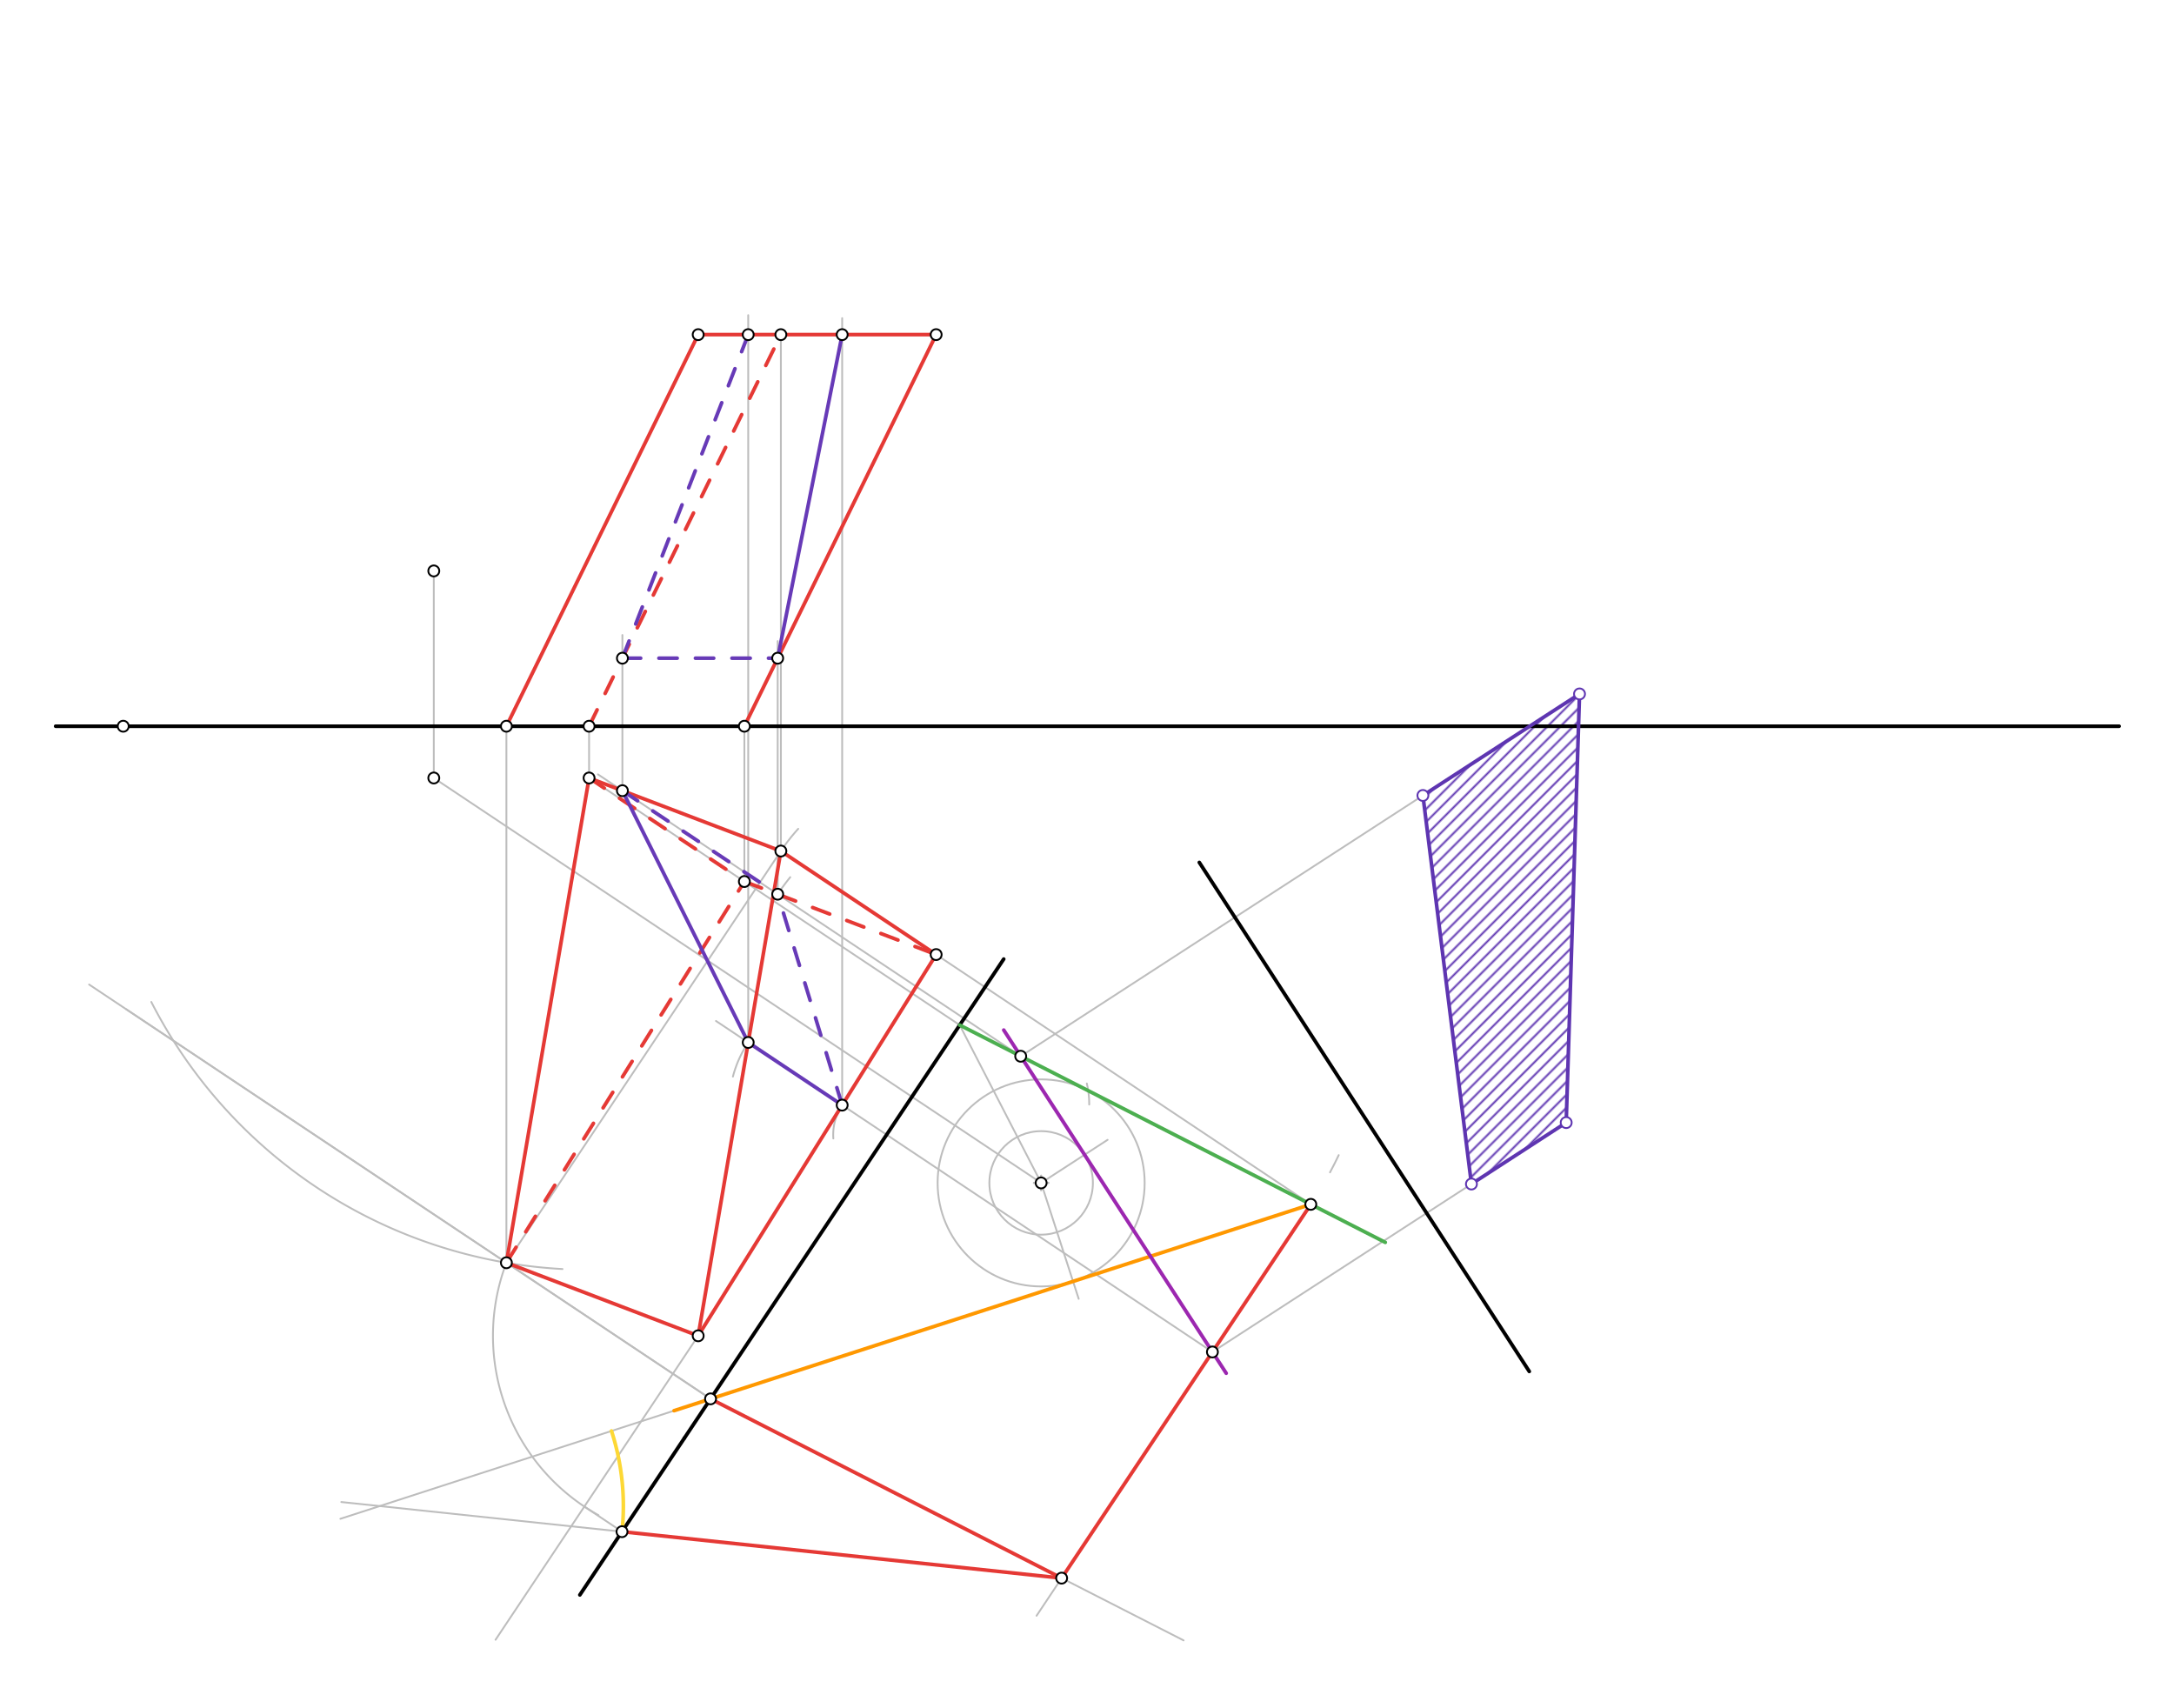 <svg xmlns="http://www.w3.org/2000/svg" class="svg--1it" height="100%" preserveAspectRatio="xMidYMid meet" viewBox="0 0 1190.551 935.433" width="100%"><defs><marker id="marker-arrow" markerHeight="16" markerUnits="userSpaceOnUse" markerWidth="24" orient="auto-start-reverse" refX="24" refY="4" viewBox="0 0 24 8"><path d="M 0 0 L 24 4 L 0 8 z" stroke="inherit"></path></marker></defs><g class="aux-layer--1FB"><g class="element--2qn"><defs><pattern height="5" id="fill_172_2kbryn__pattern-stripes" patternTransform="rotate(-45)" patternUnits="userSpaceOnUse" width="5"><rect fill="#5E35B1" height="1" transform="translate(0,0)" width="5"></rect></pattern></defs><g fill="url(#fill_172_2kbryn__pattern-stripes)"><path d="M 779.232 435.598 L 805.804 648.368 L 857.696 614.726 L 864.993 380 L 779.232 435.598 Z" stroke="none"></path></g></g><g class="element--2qn"><line stroke="#BDBDBD" stroke-dasharray="none" stroke-linecap="round" stroke-width="1" x1="322.601" x2="322.601" y1="426.025" y2="397.678"></line></g><g class="element--2qn"><line stroke="#BDBDBD" stroke-dasharray="none" stroke-linecap="round" stroke-width="1" x1="237.562" x2="237.562" y1="426.025" y2="312.639"></line></g><g class="element--2qn"><line stroke="#BDBDBD" stroke-dasharray="none" stroke-linecap="round" stroke-width="1" x1="407.641" x2="407.641" y1="397.678" y2="482.718"></line></g><g class="element--2qn"><line stroke="#BDBDBD" stroke-dasharray="none" stroke-linecap="round" stroke-width="1" x1="322.601" x2="407.641" y1="426.025" y2="482.718"></line></g><g class="element--2qn"><line stroke="#BDBDBD" stroke-dasharray="none" stroke-linecap="round" stroke-width="1" x1="407.641" x2="525.569" y1="482.718" y2="561.336"></line></g><g class="element--2qn"><line stroke="#BDBDBD" stroke-dasharray="none" stroke-linecap="round" stroke-width="1" x1="237.562" x2="499.403" y1="426.025" y2="600.585"></line></g><g class="element--2qn"><line stroke="#BDBDBD" stroke-dasharray="none" stroke-linecap="round" stroke-width="1" x1="499.403" x2="570.16" y1="600.585" y2="647.757"></line></g><g class="element--2qn"><g class="center--1s5"><line x1="566.16" y1="647.757" x2="574.16" y2="647.757" stroke="#BDBDBD" stroke-width="1" stroke-linecap="round"></line><line x1="570.16" y1="643.757" x2="570.16" y2="651.757" stroke="#BDBDBD" stroke-width="1" stroke-linecap="round"></line><circle class="hit--230" cx="570.16" cy="647.757" r="4" stroke="none" fill="transparent"></circle></g><circle cx="570.16" cy="647.757" fill="none" r="56.693" stroke="#BDBDBD" stroke-dasharray="none" stroke-width="1"></circle></g><g class="element--2qn"><line stroke="#BDBDBD" stroke-dasharray="none" stroke-linecap="round" stroke-width="1" x1="525.569" x2="570.16" y1="561.336" y2="647.757"></line></g><g class="element--2qn"><path d="M 595.177 593.331 A 48.623 48.623 0 0 1 596.487 604.834" fill="none" stroke="#BDBDBD" stroke-dasharray="none" stroke-linecap="round" stroke-width="1"></path></g><g class="element--2qn"><line stroke="#BDBDBD" stroke-dasharray="none" stroke-linecap="round" stroke-width="1" x1="570.16" x2="590.725" y1="647.757" y2="711.225"></line></g><g class="element--2qn"><line stroke="#BDBDBD" stroke-dasharray="none" stroke-linecap="round" stroke-width="1" x1="389.118" x2="48.796" y1="766.013" y2="539.131"></line></g><g class="element--2qn"><path d="M 308.019 694.921 A 269.291 269.291 0 0 1 82.854 548.659" fill="none" stroke="#BDBDBD" stroke-dasharray="none" stroke-linecap="round" stroke-width="1"></path></g><g class="element--2qn"><line stroke="#BDBDBD" stroke-dasharray="none" stroke-linecap="round" stroke-width="1" x1="717.84" x2="427.626" y1="659.5" y2="466.025"></line></g><g class="element--2qn"><line stroke="#BDBDBD" stroke-dasharray="none" stroke-linecap="round" stroke-width="1" x1="277.322" x2="427.626" y1="691.482" y2="466.025"></line></g><g class="element--2qn"><line stroke="#BDBDBD" stroke-dasharray="none" stroke-linecap="round" stroke-width="1" x1="427.626" x2="427.626" y1="466.025" y2="397.678"></line></g><g class="element--2qn"><path d="M 733.117 632.55 A 214.43 214.43 0 0 1 728.354 641.972" fill="none" stroke="#BDBDBD" stroke-dasharray="none" stroke-linecap="round" stroke-width="1"></path></g><g class="element--2qn"><line stroke="#BDBDBD" stroke-dasharray="none" stroke-linecap="round" stroke-width="1" x1="427.626" x2="427.626" y1="397.678" y2="183.249"></line></g><g class="element--2qn"><line stroke="#BDBDBD" stroke-dasharray="none" stroke-linecap="round" stroke-width="1" x1="277.322" x2="277.322" y1="691.482" y2="397.678"></line></g><g class="element--2qn"><line stroke="#BDBDBD" stroke-dasharray="none" stroke-linecap="round" stroke-width="1" x1="389.118" x2="69.103" y1="766.013" y2="552.67"></line></g><g class="element--2qn"><g class="center--1s5"><line x1="566.16" y1="647.757" x2="574.16" y2="647.757" stroke="#BDBDBD" stroke-width="1" stroke-linecap="round"></line><line x1="570.16" y1="643.757" x2="570.16" y2="651.757" stroke="#BDBDBD" stroke-width="1" stroke-linecap="round"></line><circle class="hit--230" cx="570.16" cy="647.757" r="4" stroke="none" fill="transparent"></circle></g><circle cx="570.16" cy="647.757" fill="none" r="28.346" stroke="#BDBDBD" stroke-dasharray="none" stroke-width="1"></circle></g><g class="element--2qn"><line stroke="#BDBDBD" stroke-dasharray="none" stroke-linecap="round" stroke-width="1" x1="570.16" x2="606.561" y1="647.757" y2="624.159"></line></g><g class="element--2qn"><line stroke="#BDBDBD" stroke-dasharray="none" stroke-linecap="round" stroke-width="1" x1="389.118" x2="648.175" y1="766.013" y2="898.274"></line></g><g class="element--2qn"><line stroke="#BDBDBD" stroke-dasharray="none" stroke-linecap="round" stroke-width="1" x1="717.84" x2="567.653" y1="659.5" y2="884.78"></line></g><g class="element--2qn"><line stroke="#BDBDBD" stroke-dasharray="none" stroke-linecap="round" stroke-width="1" x1="558.973" x2="327.454" y1="578.391" y2="424.045"></line></g><g class="element--2qn"><line stroke="#BDBDBD" stroke-dasharray="none" stroke-linecap="round" stroke-width="1" x1="663.955" x2="392.093" y1="740.327" y2="559.086"></line></g><g class="element--2qn"><line stroke="#BDBDBD" stroke-dasharray="none" stroke-linecap="round" stroke-width="1" x1="340.848" x2="340.848" y1="432.974" y2="347.733"></line></g><g class="element--2qn"><line stroke="#BDBDBD" stroke-dasharray="none" stroke-linecap="round" stroke-width="1" x1="425.887" x2="425.887" y1="489.667" y2="351.067"></line></g><g class="element--2qn"><line stroke="#BDBDBD" stroke-dasharray="none" stroke-linecap="round" stroke-width="1" x1="409.746" x2="409.746" y1="570.854" y2="172.578"></line></g><g class="element--2qn"><line stroke="#BDBDBD" stroke-dasharray="none" stroke-linecap="round" stroke-width="1" x1="461.203" x2="461.203" y1="605.159" y2="174.222"></line></g><g class="element--2qn"><line stroke="#BDBDBD" stroke-dasharray="none" stroke-linecap="round" stroke-width="1" x1="558.973" x2="676.28" y1="578.391" y2="502.341"></line></g><g class="element--2qn"><line stroke="#BDBDBD" stroke-dasharray="none" stroke-linecap="round" stroke-width="1" x1="663.955" x2="781.262" y1="740.327" y2="664.278"></line></g><g class="element--2qn"><path d="M 425.887 489.667 A 122.696 122.696 0 0 1 432.757 480.347" fill="none" stroke="#BDBDBD" stroke-dasharray="none" stroke-linecap="round" stroke-width="1"></path></g><g class="element--2qn"><line stroke="#BDBDBD" stroke-dasharray="none" stroke-linecap="round" stroke-width="1" x1="676.28" x2="779.232" y1="502.341" y2="435.598"></line></g><g class="element--2qn"><path d="M 427.626 466.025 A 102.205 102.205 0 0 1 437.137 453.861" fill="none" stroke="#BDBDBD" stroke-dasharray="none" stroke-linecap="round" stroke-width="1"></path></g><g class="element--2qn"><line stroke="#BDBDBD" stroke-dasharray="none" stroke-linecap="round" stroke-width="1" x1="779.232" x2="864.993" y1="435.598" y2="380"></line></g><g class="element--2qn"><path d="M 461.203 605.159 A 29.248 29.248 0 0 0 456.362 623.429" fill="none" stroke="#BDBDBD" stroke-dasharray="none" stroke-linecap="round" stroke-width="1"></path></g><g class="element--2qn"><line stroke="#BDBDBD" stroke-dasharray="none" stroke-linecap="round" stroke-width="1" x1="781.262" x2="805.804" y1="664.278" y2="648.368"></line></g><g class="element--2qn"><path d="M 409.746 570.854 A 61.844 61.844 0 0 0 401.365 589.536" fill="none" stroke="#BDBDBD" stroke-dasharray="none" stroke-linecap="round" stroke-width="1"></path></g><g class="element--2qn"><line stroke="#BDBDBD" stroke-dasharray="none" stroke-linecap="round" stroke-width="1" x1="805.804" x2="857.696" y1="648.368" y2="614.726"></line></g><g class="element--2qn"><line stroke="#BDBDBD" stroke-dasharray="none" stroke-linecap="round" stroke-width="1" x1="382.347" x2="271.381" y1="731.482" y2="897.932"></line></g><g class="element--2qn"><path d="M 277.322 691.482 A 112.385 112.385 0 0 0 327.753 829.716" fill="none" stroke="#BDBDBD" stroke-dasharray="none" stroke-linecap="round" stroke-width="1"></path></g><g class="element--2qn"><line stroke="#BDBDBD" stroke-dasharray="none" stroke-linecap="round" stroke-width="1" x1="320.007" x2="340.632" y1="824.992" y2="838.742"></line></g><g class="element--2qn"><line stroke="#BDBDBD" stroke-dasharray="none" stroke-linecap="round" stroke-width="1" x1="340.632" x2="186.909" y1="838.742" y2="822.502"></line></g><g class="element--2qn"><line stroke="#BDBDBD" stroke-dasharray="none" stroke-linecap="round" stroke-width="1" x1="369.144" x2="186.412" y1="772.485" y2="831.694"></line></g></g><g class="main-layer--3Vd"><g class="element--2qn"><line stroke="#000000" stroke-dasharray="none" stroke-linecap="round" stroke-width="2" x1="30.483" x2="1160.483" y1="397.678" y2="397.678"></line></g><g class="element--2qn"><line stroke="#000000" stroke-dasharray="none" stroke-linecap="round" stroke-width="2" x1="549.667" x2="374.806" y1="525.189" y2="787.482"></line></g><g class="element--2qn"><line stroke="#4CAF50" stroke-dasharray="none" stroke-linecap="round" stroke-width="2" x1="758.625" x2="525.569" y1="680.323" y2="561.336"></line></g><g class="element--2qn"><line stroke="#FF9800" stroke-dasharray="none" stroke-linecap="round" stroke-width="2" x1="717.84" x2="369.144" y1="659.5" y2="772.485"></line></g><g class="element--2qn"><line stroke="#E53935" stroke-dasharray="none" stroke-linecap="round" stroke-width="2" x1="322.601" x2="427.626" y1="426.025" y2="466.025"></line></g><g class="element--2qn"><line stroke="#E53935" stroke-dasharray="none" stroke-linecap="round" stroke-width="2" x1="277.322" x2="382.347" y1="691.482" y2="731.482"></line></g><g class="element--2qn"><line stroke="#E53935" stroke-dasharray="10" stroke-linecap="round" stroke-width="2" x1="407.641" x2="512.667" y1="482.718" y2="522.718"></line></g><g class="element--2qn"><line stroke="#E53935" stroke-dasharray="none" stroke-linecap="round" stroke-width="2" x1="512.666" x2="382.347" y1="522.718" y2="731.482"></line></g><g class="element--2qn"><line stroke="#E53935" stroke-dasharray="none" stroke-linecap="round" stroke-width="2" x1="382.347" x2="427.626" y1="731.482" y2="466.025"></line></g><g class="element--2qn"><line stroke="#E53935" stroke-dasharray="none" stroke-linecap="round" stroke-width="2" x1="427.626" x2="512.666" y1="466.025" y2="522.718"></line></g><g class="element--2qn"><line stroke="#E53935" stroke-dasharray="none" stroke-linecap="round" stroke-width="2" x1="277.322" x2="322.601" y1="691.482" y2="426.025"></line></g><g class="element--2qn"><line stroke="#E53935" stroke-dasharray="10" stroke-linecap="round" stroke-width="2" x1="277.322" x2="407.641" y1="691.482" y2="482.718"></line></g><g class="element--2qn"><line stroke="#E53935" stroke-dasharray="10" stroke-linecap="round" stroke-width="2" x1="322.601" x2="407.641" y1="426.025" y2="482.718"></line></g><g class="element--2qn"><line stroke="#E53935" stroke-dasharray="10" stroke-linecap="round" stroke-width="2" x1="322.601" x2="427.626" y1="397.678" y2="183.249"></line></g><g class="element--2qn"><line stroke="#E53935" stroke-dasharray="none" stroke-linecap="round" stroke-width="2" x1="277.322" x2="382.346" y1="397.678" y2="183.249"></line></g><g class="element--2qn"><line stroke="#E53935" stroke-dasharray="none" stroke-linecap="round" stroke-width="2" x1="407.641" x2="512.666" y1="397.678" y2="183.249"></line></g><g class="element--2qn"><line stroke="#E53935" stroke-dasharray="none" stroke-linecap="round" stroke-width="2" x1="382.346" x2="512.666" y1="183.249" y2="183.249"></line></g><g class="element--2qn"><line stroke="#9C27B0" stroke-dasharray="none" stroke-linecap="round" stroke-width="2" x1="549.684" x2="671.511" y1="564.063" y2="751.982"></line></g><g class="element--2qn"><line stroke="#E53935" stroke-dasharray="none" stroke-linecap="round" stroke-width="2" x1="717.84" x2="581.389" y1="659.5" y2="864.177"></line></g><g class="element--2qn"><line stroke="#E53935" stroke-dasharray="none" stroke-linecap="round" stroke-width="2" x1="389.118" x2="581.389" y1="766.013" y2="864.177"></line></g><g class="element--2qn"><line stroke="#673AB7" stroke-dasharray="none" stroke-linecap="round" stroke-width="2" x1="461.203" x2="409.746" y1="605.159" y2="570.854"></line></g><g class="element--2qn"><line stroke="#673AB7" stroke-dasharray="none" stroke-linecap="round" stroke-width="2" x1="409.746" x2="340.848" y1="570.854" y2="432.974"></line></g><g class="element--2qn"><line stroke="#673AB7" stroke-dasharray="10" stroke-linecap="round" stroke-width="2" x1="340.848" x2="425.887" y1="432.974" y2="489.667"></line></g><g class="element--2qn"><line stroke="#673AB7" stroke-dasharray="10" stroke-linecap="round" stroke-width="2" x1="461.203" x2="425.887" y1="605.159" y2="489.667"></line></g><g class="element--2qn"><line stroke="#673AB7" stroke-dasharray="none" stroke-linecap="round" stroke-width="2" x1="425.887" x2="461.203" y1="360.425" y2="183.249"></line></g><g class="element--2qn"><line stroke="#673AB7" stroke-dasharray="10" stroke-linecap="round" stroke-width="2" x1="409.746" x2="340.848" y1="183.249" y2="360.425"></line></g><g class="element--2qn"><line stroke="#673AB7" stroke-dasharray="10" stroke-linecap="round" stroke-width="2" x1="340.848" x2="425.887" y1="360.425" y2="360.425"></line></g><g class="element--2qn"><line stroke="#000000" stroke-dasharray="none" stroke-linecap="round" stroke-width="2" x1="837.483" x2="656.783" y1="751" y2="472.268"></line></g><g class="element--2qn"><line stroke="#5E35B1" stroke-dasharray="none" stroke-linecap="round" stroke-width="2" x1="779.232" x2="864.993" y1="435.598" y2="380"></line></g><g class="element--2qn"><line stroke="#5E35B1" stroke-dasharray="none" stroke-linecap="round" stroke-width="2" x1="864.993" x2="857.696" y1="380" y2="614.726"></line></g><g class="element--2qn"><line stroke="#5E35B1" stroke-dasharray="none" stroke-linecap="round" stroke-width="2" x1="857.696" x2="805.804" y1="614.726" y2="648.368"></line></g><g class="element--2qn"><line stroke="#5E35B1" stroke-dasharray="none" stroke-linecap="round" stroke-width="2" x1="805.804" x2="779.232" y1="648.368" y2="435.598"></line></g><g class="element--2qn"><line stroke="#000000" stroke-dasharray="none" stroke-linecap="round" stroke-width="2" x1="374.806" x2="317.544" y1="787.482" y2="873.374"></line></g><g class="element--2qn"><line stroke="#E53935" stroke-dasharray="none" stroke-linecap="round" stroke-width="2" x1="340.632" x2="581.389" y1="838.742" y2="864.177"></line></g><g class="element--2qn"><path d="M 340.632 838.742 A 133.443 133.443 0 0 0 334.873 783.59" fill="none" stroke="#FDD835" stroke-dasharray="none" stroke-linecap="round" stroke-width="2"></path></g><g class="element--2qn"><circle cx="67.483" cy="397.678" r="3" stroke="#000000" stroke-width="1" fill="#ffffff"></circle>}</g><g class="element--2qn"><circle cx="237.562" cy="426.025" r="3" stroke="#000000" stroke-width="1" fill="#ffffff"></circle>}</g><g class="element--2qn"><circle cx="322.601" cy="426.025" r="3" stroke="#000000" stroke-width="1" fill="#ffffff"></circle>}</g><g class="element--2qn"><circle cx="407.641" cy="482.718" r="3" stroke="#000000" stroke-width="1" fill="#ffffff"></circle>}</g><g class="element--2qn"><circle cx="237.562" cy="312.639" r="3" stroke="#000000" stroke-width="1" fill="#ffffff"></circle>}</g><g class="element--2qn"><circle cx="322.601" cy="397.678" r="3" stroke="#000000" stroke-width="1" fill="#ffffff"></circle>}</g><g class="element--2qn"><circle cx="407.641" cy="397.678" r="3" stroke="#000000" stroke-width="1" fill="#ffffff"></circle>}</g><g class="element--2qn"><circle cx="570.16" cy="647.757" r="3" stroke="#000000" stroke-width="1" fill="#ffffff"></circle>}</g><g class="element--2qn"><circle cx="717.84" cy="659.5" r="3" stroke="#000000" stroke-width="1" fill="#ffffff"></circle>}</g><g class="element--2qn"><circle cx="389.118" cy="766.013" r="3" stroke="#000000" stroke-width="1" fill="#ffffff"></circle>}</g><g class="element--2qn"><circle cx="277.322" cy="691.482" r="3" stroke="#000000" stroke-width="1" fill="#ffffff"></circle>}</g><g class="element--2qn"><circle cx="427.626" cy="466.025" r="3" stroke="#000000" stroke-width="1" fill="#ffffff"></circle>}</g><g class="element--2qn"><circle cx="512.666" cy="522.718" r="3" stroke="#000000" stroke-width="1" fill="#ffffff"></circle>}</g><g class="element--2qn"><circle cx="382.347" cy="731.482" r="3" stroke="#000000" stroke-width="1" fill="#ffffff"></circle>}</g><g class="element--2qn"><circle cx="427.626" cy="183.249" r="3" stroke="#000000" stroke-width="1" fill="#ffffff"></circle>}</g><g class="element--2qn"><circle cx="277.322" cy="397.678" r="3" stroke="#000000" stroke-width="1" fill="#ffffff"></circle>}</g><g class="element--2qn"><circle cx="382.346" cy="183.249" r="3" stroke="#000000" stroke-width="1" fill="#ffffff"></circle>}</g><g class="element--2qn"><circle cx="512.666" cy="183.249" r="3" stroke="#000000" stroke-width="1" fill="#ffffff"></circle>}</g><g class="element--2qn"><circle cx="581.389" cy="864.177" r="3" stroke="#000000" stroke-width="1" fill="#ffffff"></circle>}</g><g class="element--2qn"><circle cx="663.955" cy="740.327" r="3" stroke="#000000" stroke-width="1" fill="#ffffff"></circle>}</g><g class="element--2qn"><circle cx="558.973" cy="578.391" r="3" stroke="#000000" stroke-width="1" fill="#ffffff"></circle>}</g><g class="element--2qn"><circle cx="409.746" cy="570.854" r="3" stroke="#000000" stroke-width="1" fill="#ffffff"></circle>}</g><g class="element--2qn"><circle cx="461.203" cy="605.159" r="3" stroke="#000000" stroke-width="1" fill="#ffffff"></circle>}</g><g class="element--2qn"><circle cx="340.848" cy="432.974" r="3" stroke="#000000" stroke-width="1" fill="#ffffff"></circle>}</g><g class="element--2qn"><circle cx="425.887" cy="489.667" r="3" stroke="#000000" stroke-width="1" fill="#ffffff"></circle>}</g><g class="element--2qn"><circle cx="409.746" cy="183.249" r="3" stroke="#000000" stroke-width="1" fill="#ffffff"></circle>}</g><g class="element--2qn"><circle cx="461.203" cy="183.249" r="3" stroke="#000000" stroke-width="1" fill="#ffffff"></circle>}</g><g class="element--2qn"><circle cx="340.848" cy="360.425" r="3" stroke="#000000" stroke-width="1" fill="#ffffff"></circle>}</g><g class="element--2qn"><circle cx="425.887" cy="360.425" r="3" stroke="#000000" stroke-width="1" fill="#ffffff"></circle>}</g><g class="element--2qn"><circle cx="779.232" cy="435.598" r="3" stroke="#5E35B1" stroke-width="1" fill="#ffffff"></circle>}</g><g class="element--2qn"><circle cx="805.804" cy="648.368" r="3" stroke="#5E35B1" stroke-width="1" fill="#ffffff"></circle>}</g><g class="element--2qn"><circle cx="857.696" cy="614.726" r="3" stroke="#5E35B1" stroke-width="1" fill="#ffffff"></circle>}</g><g class="element--2qn"><circle cx="864.993" cy="380" r="3" stroke="#5E35B1" stroke-width="1" fill="#ffffff"></circle>}</g><g class="element--2qn"><circle cx="340.632" cy="838.742" r="3" stroke="#000000" stroke-width="1" fill="#ffffff"></circle>}</g></g><g class="snaps-layer--2PT"></g><g class="temp-layer--rAP"></g></svg>